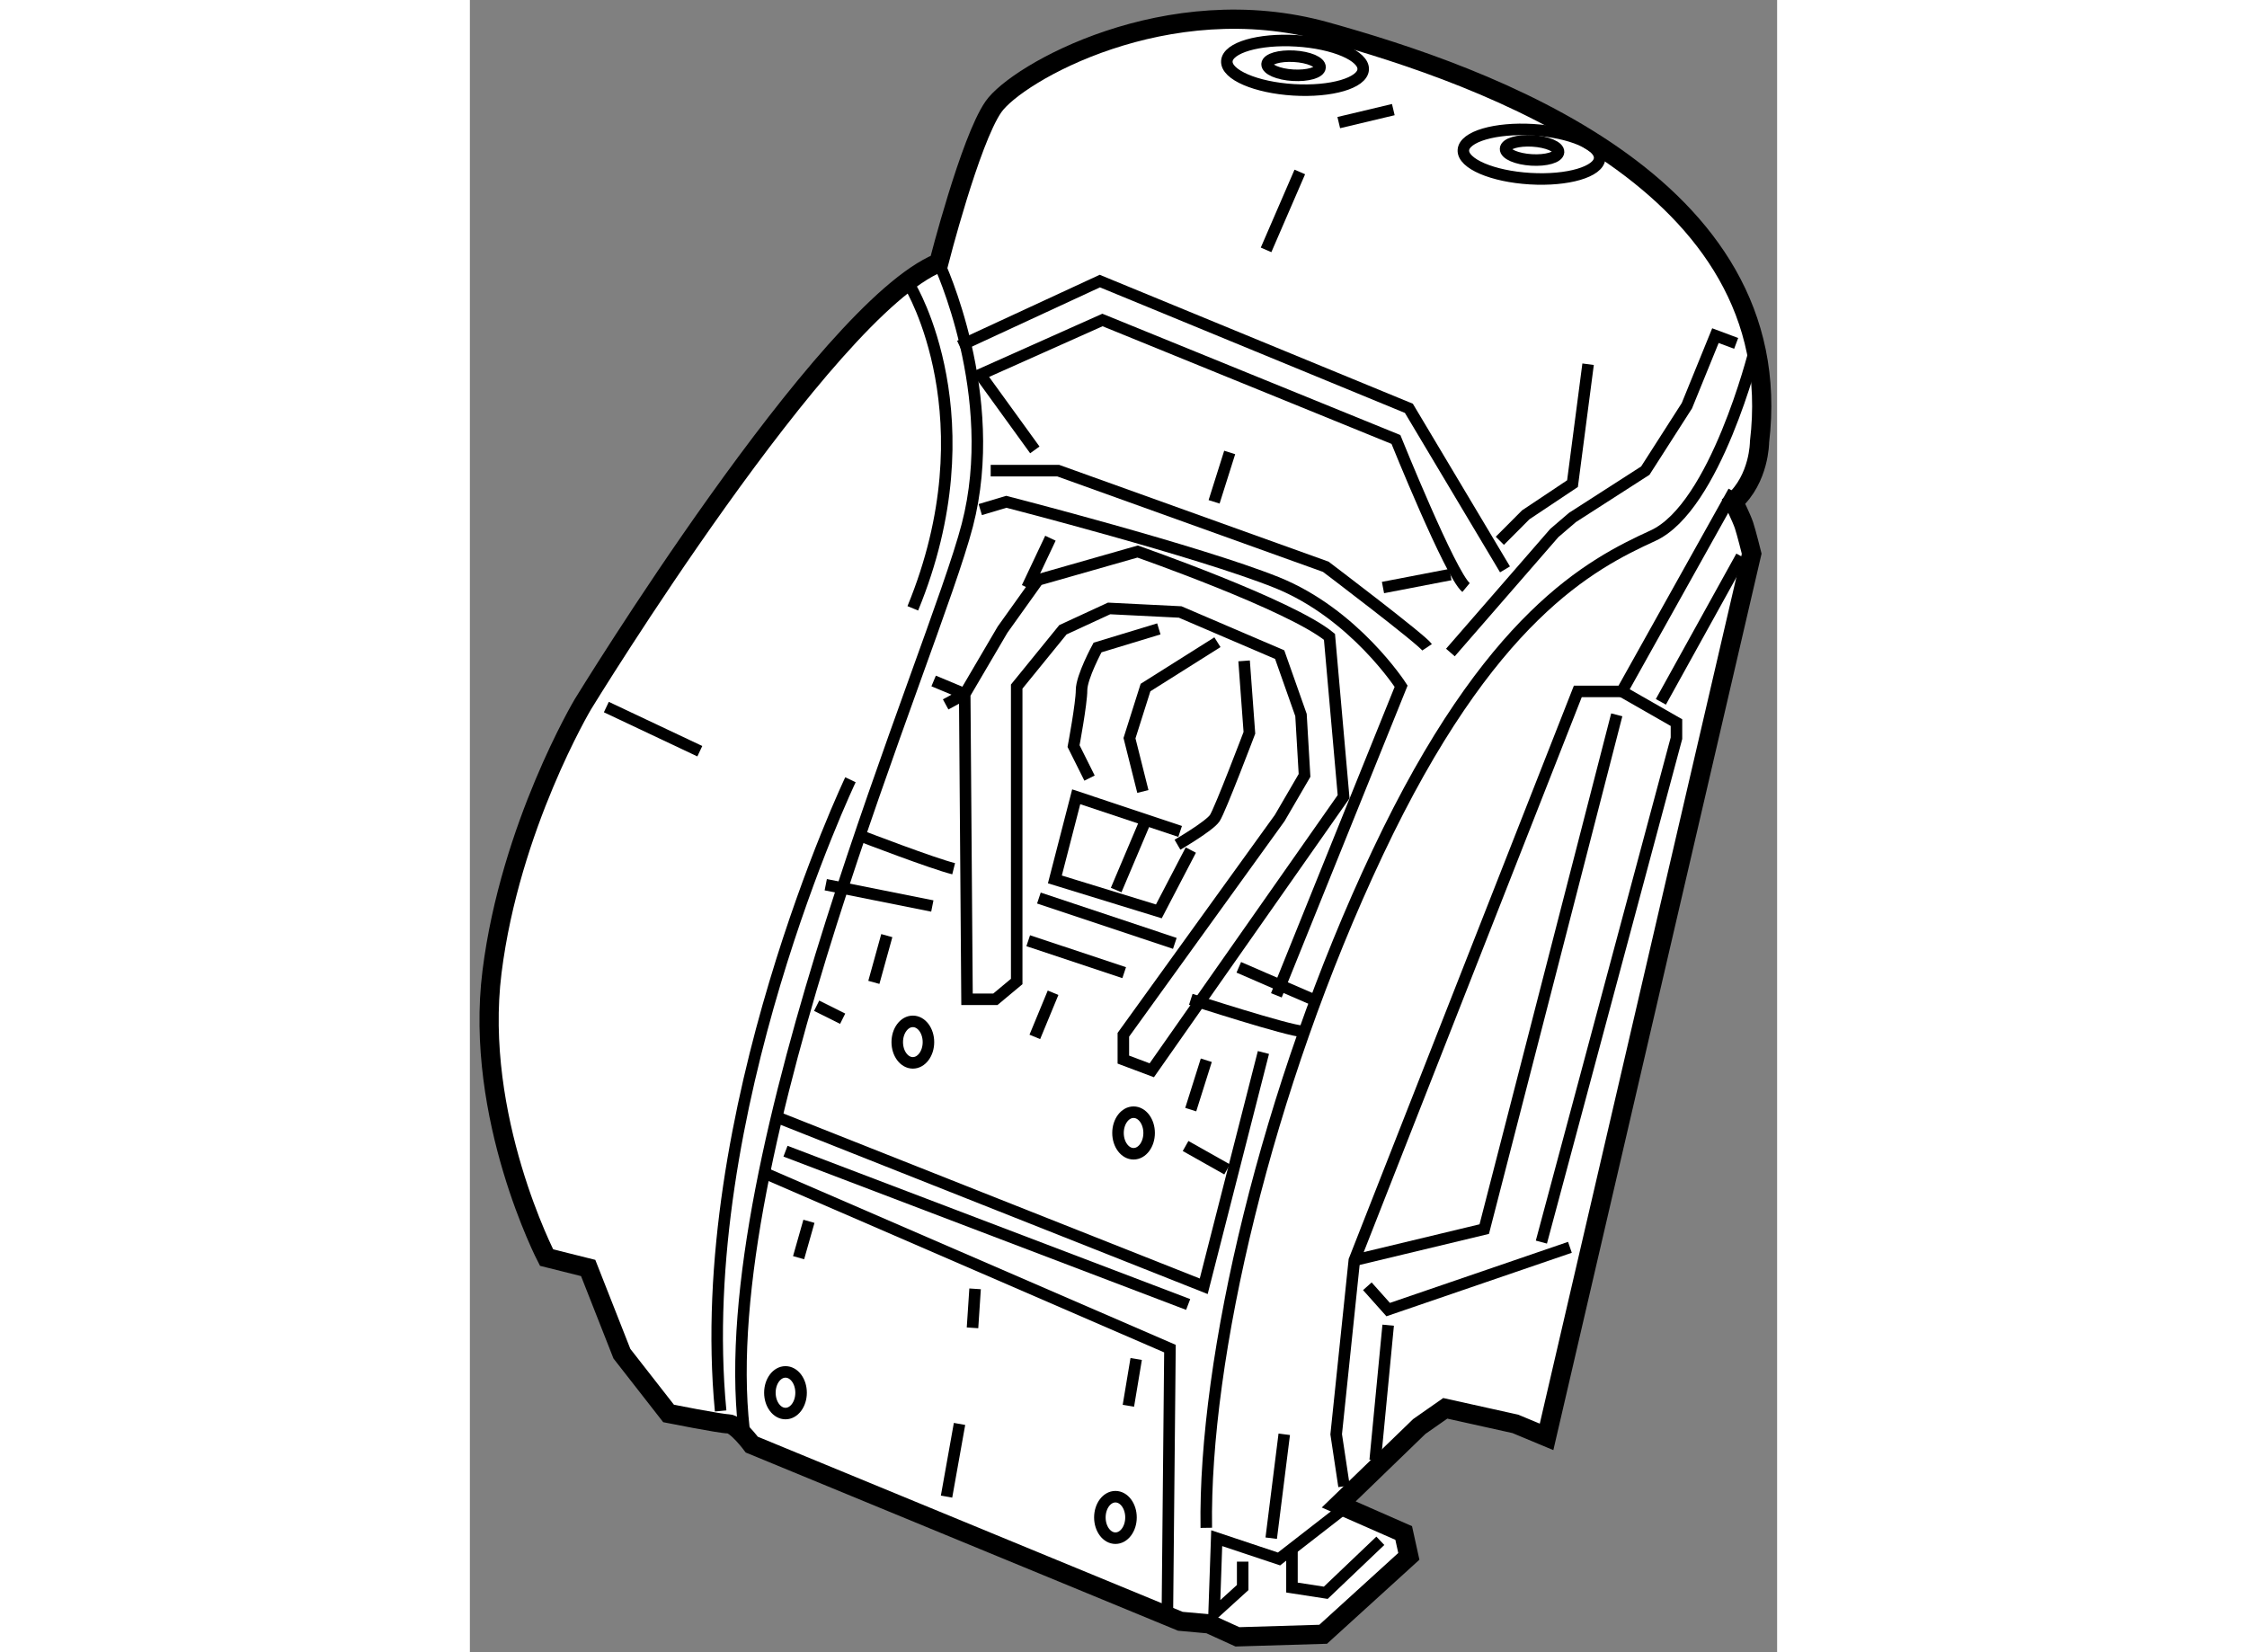 <?xml version="1.0" encoding="utf-8"?>
<!-- Generator: Adobe Illustrator 15.1.0, SVG Export Plug-In . SVG Version: 6.00 Build 0)  -->
<!DOCTYPE svg PUBLIC "-//W3C//DTD SVG 1.1//EN" "http://www.w3.org/Graphics/SVG/1.1/DTD/svg11.dtd">
<svg version="1.1" xmlns="http://www.w3.org/2000/svg" xmlns:xlink="http://www.w3.org/1999/xlink" x="0px" y="0px" width="244.8px"
	 height="180px" viewBox="142.336 40.159 34.026 43.005" enable-background="new 0 0 244.8 180" xml:space="preserve">
	
<rect x="142.336" y="40.159" width="34.026" height="43.005" fill="#808080" stroke="none"/>
	
<g><path fill="#FFFFFF" stroke="#000000" stroke-width="0.5" d="M175.229,53.221c0,0,0.201,0.406,0.27,0.608
				c0.067,0.203,0.201,0.743,0.201,0.743l-5.339,22.987l-0.812-0.338l-1.825-0.405l-0.676,0.473l-2.097,2.029l1.691,0.743
				l0.134,0.608l-2.23,2.028l-2.232,0.067l-0.742-0.338l-0.743-0.067l-11.155-4.598c0,0-0.405-0.541-0.609-0.541
				c-0.201,0-1.557-0.27-1.557-0.27l-1.215-1.556l-0.878-2.231l-1.083-0.271c0,0-1.894-3.649-1.42-7.436s2.365-6.965,2.365-6.965
				s6.289-10.276,9.265-11.492c0,0,0.811-3.178,1.42-4.058c0.607-0.878,4.527-3.11,8.652-1.96c4.125,1.149,12.102,3.921,11.29,10.682
				C175.904,51.666,175.904,52.613,175.229,53.221z"></path><polyline fill="none" stroke="#000000" stroke-width="0.3" points="175.229,52.951 172.322,58.156 171.174,58.156 165.357,72.963 
				164.885,77.492 165.089,78.845 		"></polyline><line fill="none" stroke="#000000" stroke-width="0.3" x1="175.432" y1="54.641" x2="173.336" y2="58.427"></line><polyline fill="none" stroke="#000000" stroke-width="0.3" points="172.322,58.156 173.742,58.968 173.742,59.374 170.226,72.489 
						"></polyline><polyline fill="none" stroke="#000000" stroke-width="0.3" points="172.188,58.765 168.739,72.151 165.357,72.963 		"></polyline><polyline fill="none" stroke="#000000" stroke-width="0.3" points="170.969,72.625 166.238,74.246 165.696,73.639 		"></polyline><line fill="none" stroke="#000000" stroke-width="0.3" x1="166.238" y1="74.652" x2="165.9" y2="78.169"></line><polyline fill="none" stroke="#000000" stroke-width="0.3" points="165.223,79.318 163.397,80.737 161.775,80.196 161.707,82.157 
				162.451,81.481 162.451,80.806 		"></polyline><polyline fill="none" stroke="#000000" stroke-width="0.3" points="166.034,80.264 164.614,81.617 163.734,81.481 163.734,80.467 
						"></polyline><path fill="none" stroke="#000000" stroke-width="0.3" d="M175.77,49.299c0,0-1.014,4.058-2.638,4.802
				c-1.621,0.743-4.258,2.095-7.165,8.248c-2.907,6.151-4.53,13.183-4.463,17.577"></path><polyline fill="none" stroke="#000000" stroke-width="0.3" points="175.296,49.097 174.756,48.895 174.013,50.72 172.931,52.409 
				171.036,53.627 170.563,54.032 167.858,57.143 		"></polyline><polyline fill="none" stroke="#000000" stroke-width="0.3" points="169.279,54.979 166.777,50.787 158.733,47.475 155.081,49.165 
						"></polyline><path fill="none" stroke="#000000" stroke-width="0.3" d="M154.542,47.002c0,0,1.621,3.447,0.742,6.827
				s-6.625,16.361-5.814,23.528"></path><path fill="none" stroke="#000000" stroke-width="0.3" d="M153.797,47.61c0,0,2.096,3.447,0.068,8.383"></path><line fill="none" stroke="#000000" stroke-width="0.3" x1="148.321" y1="59.712" x2="145.888" y2="58.563"></line><path fill="none" stroke="#000000" stroke-width="0.3" d="M152.242,60.455c0,0-4.123,8.653-3.379,16.429"></path><path fill="none" stroke="#000000" stroke-width="0.3" d="M163.328,66.066l3.247-8.046c0,0-1.218-1.893-3.247-2.703
				c-2.026-0.812-7.029-2.097-7.029-2.097l-0.678,0.203"></path><polyline fill="none" stroke="#000000" stroke-width="0.3" points="162.991,67.554 161.437,73.639 150.349,69.245 		"></polyline><polyline fill="none" stroke="#000000" stroke-width="0.3" points="149.942,70.664 160.558,75.262 160.489,82.36 		"></polyline><line fill="none" stroke="#000000" stroke-width="0.3" x1="161.032" y1="74.113" x2="150.551" y2="70.123"></line><path fill="none" stroke="#000000" stroke-width="0.3" d="M168.265,55.452c-0.406-0.338-1.825-3.854-1.825-3.854l-7.639-3.11
				l-3.18,1.42l1.42,1.961"></path><line fill="none" stroke="#000000" stroke-width="0.3" x1="167.858" y1="55.114" x2="166.103" y2="55.452"></line><path fill="none" stroke="#000000" stroke-width="0.3" d="M167.251,57.007c-0.135-0.202-2.637-2.096-2.637-2.096l-6.965-2.502
				h-1.757"></path><line fill="none" stroke="#000000" stroke-width="0.3" x1="162.113" y1="51.936" x2="161.707" y2="53.221"></line><line fill="none" stroke="#000000" stroke-width="0.3" x1="157.447" y1="54.168" x2="156.84" y2="55.452"></line><path fill="none" stroke="#000000" stroke-width="0.3" d="M154.72,58.494l0.496-0.27l0.06,7.945h0.738l0.555-0.463v-7.676
				l1.203-1.479l1.202-0.555l1.85,0.092l2.59,1.11l0.555,1.572l0.092,1.572l-0.646,1.109l-4.07,5.642v0.646l0.74,0.278l4.993-7.121
				l-0.368-4.161c-1.019-0.833-4.994-2.22-4.994-2.22l-2.591,0.739l-0.925,1.295l-0.982,1.673l-0.811-0.338"></path><line fill="none" stroke="#000000" stroke-width="0.3" x1="162.046" y1="70.597" x2="160.965" y2="69.988"></line><line fill="none" stroke="#000000" stroke-width="0.3" x1="152.039" y1="66.675" x2="151.362" y2="66.337"></line><line fill="none" stroke="#000000" stroke-width="0.3" x1="161.504" y1="67.756" x2="161.099" y2="69.041"></line><line fill="none" stroke="#000000" stroke-width="0.3" x1="157.516" y1="65.999" x2="157.041" y2="67.148"></line><line fill="none" stroke="#000000" stroke-width="0.3" x1="153.188" y1="64.512" x2="152.851" y2="65.729"></line><line fill="none" stroke="#000000" stroke-width="0.3" x1="159.679" y1="75.532" x2="159.476" y2="76.75"></line><line fill="none" stroke="#000000" stroke-width="0.3" x1="155.486" y1="73.706" x2="155.419" y2="74.721"></line><line fill="none" stroke="#000000" stroke-width="0.3" x1="151.161" y1="71.948" x2="150.892" y2="72.895"></line><line fill="none" stroke="#000000" stroke-width="0.3" x1="155.081" y1="77.222" x2="154.743" y2="79.114"></line><line fill="none" stroke="#000000" stroke-width="0.3" x1="163.533" y1="77.492" x2="163.194" y2="80.196"></line><line fill="none" stroke="#000000" stroke-width="0.3" x1="166.372" y1="43.012" x2="164.952" y2="43.35"></line><line fill="none" stroke="#000000" stroke-width="0.3" x1="163.938" y1="44.635" x2="163.06" y2="46.663"></line><polyline fill="none" stroke="#000000" stroke-width="0.3" points="171.442,49.639 171.036,52.747 169.819,53.559 169.145,54.235 
						"></polyline><ellipse fill="none" stroke="#000000" stroke-width="0.3" cx="159.611" cy="69.649" rx="0.405" ry="0.541"></ellipse><ellipse fill="none" stroke="#000000" stroke-width="0.3" cx="153.866" cy="67.284" rx="0.406" ry="0.54"></ellipse><ellipse fill="none" stroke="#000000" stroke-width="0.3" cx="159.139" cy="79.656" rx="0.405" ry="0.54"></ellipse><ellipse fill="none" stroke="#000000" stroke-width="0.3" cx="150.551" cy="76.41" rx="0.406" ry="0.542"></ellipse><ellipse transform="matrix(-0.998 -0.06 0.06 -0.998 336.926 98.416)" fill="none" stroke="#000000" stroke-width="0.3" cx="169.945" cy="44.135" rx="1.777" ry="0.638"></ellipse><ellipse transform="matrix(-0.998 -0.061 0.061 -0.998 336.901 98.457)" fill="none" stroke="#000000" stroke-width="0.3" cx="169.948" cy="44.104" rx="0.691" ry="0.248"></ellipse><ellipse transform="matrix(-0.998 -0.061 0.061 -0.998 324.705 93.668)" fill="none" stroke="#000000" stroke-width="0.3" cx="163.775" cy="41.902" rx="1.778" ry="0.639"></ellipse><path fill="none" stroke="#000000" stroke-width="0.3" d="M163.086,41.828c-0.006,0.137,0.295,0.267,0.674,0.289
				c0.381,0.023,0.698-0.068,0.705-0.205c0.009-0.137-0.295-0.267-0.674-0.289S163.095,41.692,163.086,41.828z"></path><line fill="none" stroke="#000000" stroke-width="0.3" x1="164.43" y1="66.239" x2="162.35" y2="65.337"></line><path fill="none" stroke="#000000" stroke-width="0.3" d="M164.014,67.002c-0.346,0-2.913-0.832-2.913-0.832"></path><line fill="none" stroke="#000000" stroke-width="0.3" x1="160.685" y1="64.714" x2="157.147" y2="63.534"></line><line fill="none" stroke="#000000" stroke-width="0.3" x1="159.367" y1="65.476" x2="156.869" y2="64.645"></line><path fill="none" stroke="#000000" stroke-width="0.3" d="M154.928,62.771c-0.555-0.139-2.358-0.832-2.358-0.832"></path><line fill="none" stroke="#000000" stroke-width="0.3" x1="154.373" y1="63.741" x2="151.599" y2="63.187"></line><path fill="none" stroke="#000000" stroke-width="0.3" d="M162.488,57.361l0.138,1.872c0,0-0.763,2.012-0.901,2.22
				s-0.971,0.693-0.971,0.693"></path><polyline fill="none" stroke="#000000" stroke-width="0.3" points="161.101,62.285 160.269,63.881 157.563,63.049 158.118,60.898 
				160.823,61.8 		"></polyline><line fill="none" stroke="#000000" stroke-width="0.3" x1="159.922" y1="61.522" x2="159.158" y2="63.326"></line><path fill="none" stroke="#000000" stroke-width="0.3" d="M160.269,56.528l-1.596,0.485c0,0-0.416,0.764-0.416,1.11
				s-0.208,1.456-0.208,1.456l0.416,0.833"></path><polyline fill="none" stroke="#000000" stroke-width="0.3" points="161.794,56.875 159.922,58.055 159.505,59.373 159.853,60.76 
						"></polyline></g>


</svg>